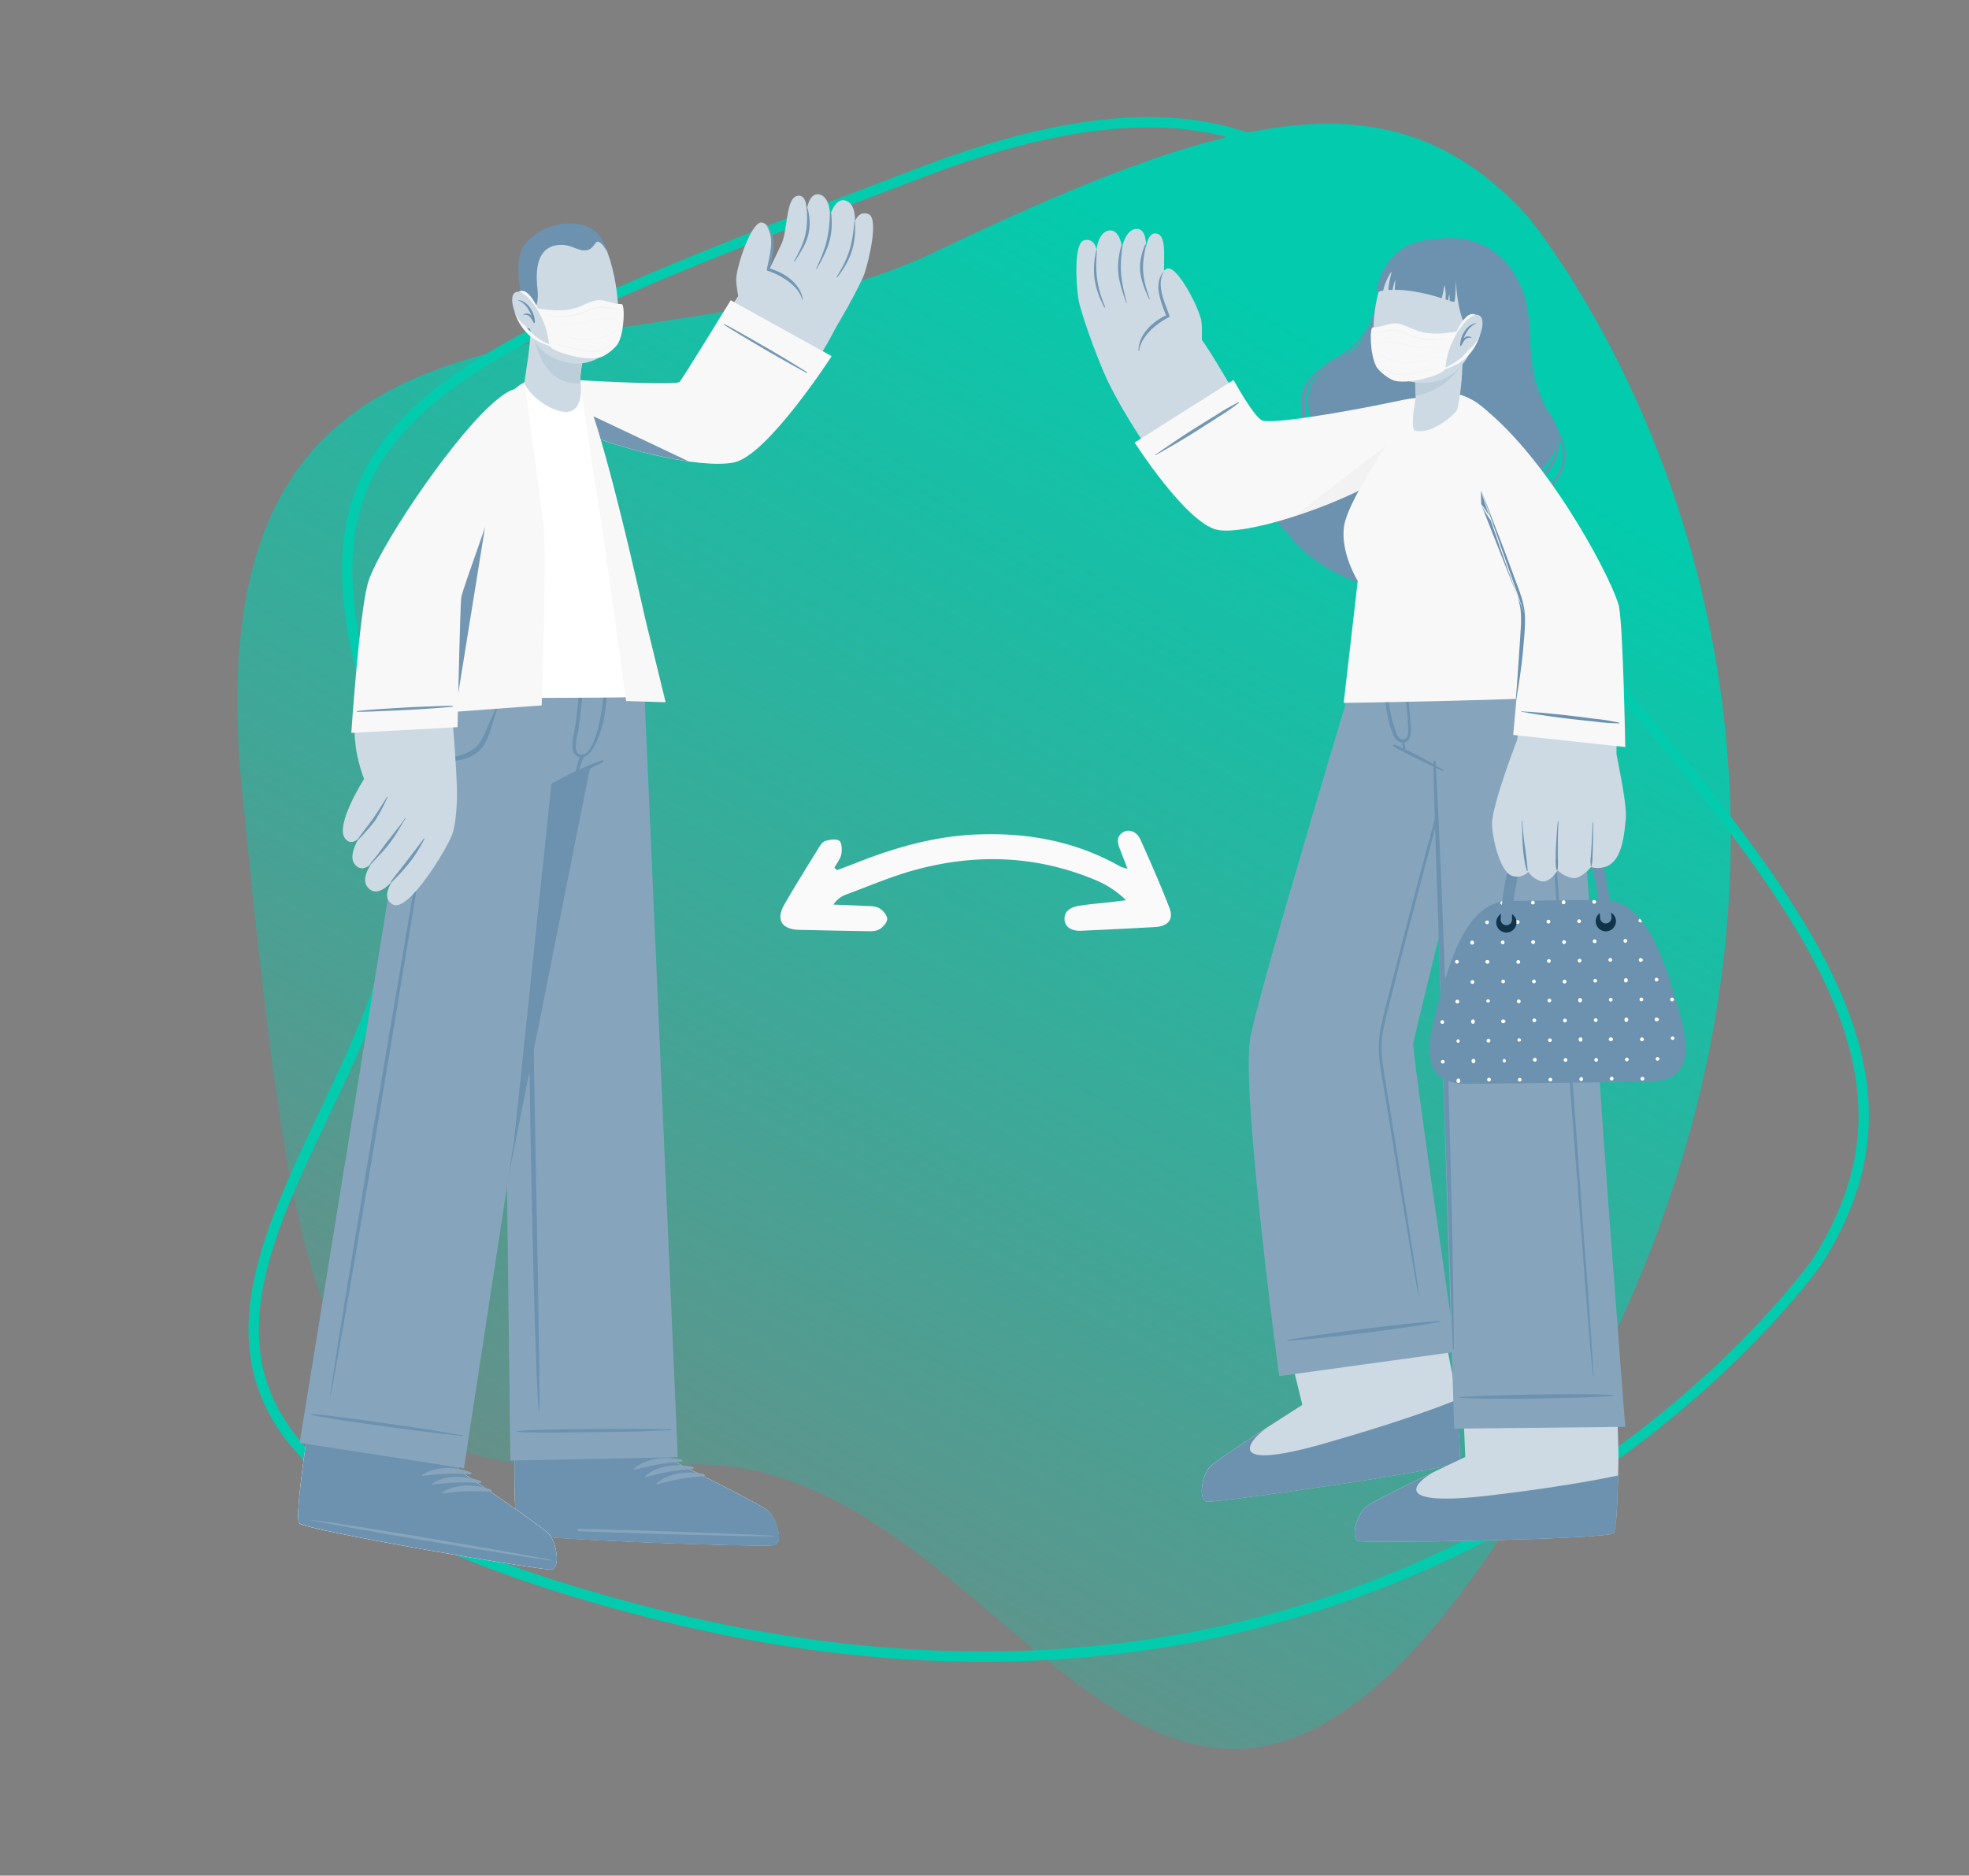 <svg xmlns="http://www.w3.org/2000/svg" xmlns:xlink="http://www.w3.org/1999/xlink" width="762.459" height="726.32" viewBox="0 0 762.459 726.32">
  <rect x="0" y="0" width="762.459" height="726.32" fill="#808080" stroke="none"/>
  <defs>
    <linearGradient id="linear-gradient" x1="0.5" x2="0.157" y2="0.867" gradientUnits="objectBoundingBox">
      <stop offset="0" stop-color="#03cbad"/>
      <stop offset="1" stop-color="#03cbad" stop-opacity="0"/>
    </linearGradient>
    <clipPath id="clip-path">
      <rect id="Rectangle_5248" data-name="Rectangle 5248" width="579.8" height="539.234" fill="none"/>
    </clipPath>
    <clipPath id="clip-path-3">
      <rect id="Rectangle_5246" data-name="Rectangle 5246" width="61.393" height="45.209" fill="none"/>
    </clipPath>
    <clipPath id="clip-path-4">
      <rect id="Rectangle_5270" data-name="Rectangle 5270" width="139.762" height="86.384" fill="#fafafa"/>
    </clipPath>
  </defs>
  <g id="covid_social_distance-sticker" transform="translate(-67.066 -1600.066)">
    <path id="Path_919" data-name="Path 919" d="M-18364.35-21738.49c-51.787-56.539-114.193-40.791-229.234,14.2s-290.42-10.521-268.127,210.025,29.137,270.289,167.842,259.723,189.883,260.672,343.607-12.023S-18364.35-21738.49-18364.35-21738.49Z" transform="translate(19022.646 23421.959)" fill="url(#linear-gradient)"/>
    <path id="Path_922" data-name="Path 922" d="M-18364.35-21738.49c-51.787-56.539-114.193-40.791-229.234,14.2s-290.42-10.521-268.127,210.025,29.137,270.289,167.842,259.723,189.883,260.672,343.607-12.023S-18364.35-21738.49-18364.35-21738.49Z" transform="matrix(0.259, 0.966, -0.966, 0.259, -15472.332, 25458.898)" fill="none" stroke="#03cbad" stroke-width="4"/>
    <g id="Group_9733" data-name="Group 9733" transform="translate(159 1675.283)">
      <g id="Group_9738" data-name="Group 9738" clip-path="url(#clip-path)">
        <g id="Group_9737" data-name="Group 9737">
          <g id="Group_9736" data-name="Group 9736" clip-path="url(#clip-path)">
            <path id="Path_21398" data-name="Path 21398" d="M267.3,390.074c3.335.619,94.386-12.509,97.523-15.21,1.21-1.013,0-14.394-1.759-30.519l-.07-.507c-.366-3.321-12.016-58.365-12.016-58.365l-60.926,8.6,14.071,57.591.169.985s-32.6,20.613-35.753,23.92-4.573,12.917-1.238,13.508" transform="translate(108.028 116.205)" fill="#cddae4"/>
            <path id="Path_21399" data-name="Path 21399" d="M364.814,355.978c-3.138,2.7-94.189,15.829-97.523,15.21s-1.843-10.159,1.28-13.48c1.773-1.871,12.861-9.216,22.232-15.281-6.276,4.221-18.658,17.87,22.175,6.205,27.621-7.894,43.352-13.719,50.781-16.73,1.435,13.114,2.1,23.2,1.055,24.075" transform="translate(108.035 135.105)" fill="#6c92af"/>
            <path id="Path_21400" data-name="Path 21400" d="M290.115,410.972l68.411-9.441s-17.054-116.786-16.533-119.5c.661-3.461,40.8-167.286,40.8-167.286H326.656S280.476,266.706,278.7,281.367c-2.856,23.695,11.411,129.6,11.411,129.6" transform="translate(113.296 46.707)" fill="#86a5bd"/>
            <path id="Path_21401" data-name="Path 21401" d="M289.022,317.479c11.721-2.392,54.313-7.528,59-7.345a.112.112,0,0,1,.066.145.11.11,0,0,1-.066.066c-4.489,1.337-41.143,6.261-58.97,7.429a.155.155,0,0,1-.028-.3" transform="translate(117.61 126.242)" fill="#6c92af"/>
            <path id="Path_21402" data-name="Path 21402" d="M355.5,123.7c-1.407,4.024-2.533,8.1-3.771,12.157s-2.336,8.147-3.546,12.213c-2.392,8.048-4.671,16.139-6.965,24.216-4.629,16.308-9.033,32.686-13.353,49.078q-3.208,12.184-6.332,24.384c-2.1,8.147-4.306,16.294-6.177,24.5a42.615,42.615,0,0,0-1.224,11.777,116.693,116.693,0,0,0,1.689,12.115q2.026,12.552,4.066,25.1,4.095,25.327,8.442,50.654c.352,2.068.76,4.123,1.154,6.177,0,.113.225.084.211,0-2.237-16.786-5.065-33.5-7.725-50.218q-1.957-12.4-3.982-24.764c-.7-4.32-1.407-8.625-2.082-12.959a43.177,43.177,0,0,1-.45-12.41,106.967,106.967,0,0,1,2.645-12c1.013-4.024,2.026-8.062,3.053-12.087q3.124-12.2,6.3-24.384,6.416-24.483,13.128-48.9t13.494-48.515c.563-2.012,1.112-4.01,1.618-6.022.014-.183-.155-.225-.2-.113" transform="translate(127.86 50.329)" fill="#6c92af"/>
            <path id="Path_21403" data-name="Path 21403" d="M308.919,397.666c3.236,1.027,95.2-.661,98.663-2.955,1.337-.844,1.871-14.268,2.054-30.491v-.507c0-3.349-1.843-59.42-1.843-59.42l-60.124.929,2.617,58.9v1.013s-34.923,16.392-38.455,19.3-6.149,12.213-2.913,13.226" transform="translate(125.151 123.866)" fill="#cddae4"/>
            <path id="Path_21404" data-name="Path 21404" d="M409.507,353.024c-.267,12.41-.816,21.725-1.928,22.429-3.461,2.294-95.427,3.982-98.663,2.955s-.563-10.3,2.955-13.212c2.153-1.773,15.956-8.555,26.425-13.592-7.035,3.771-18.207,13.93,21.95,9.118,24.778-2.969,40.453-5.825,49.261-7.7" transform="translate(125.155 143.124)" fill="#6c92af"/>
            <path id="Path_21405" data-name="Path 21405" d="M313.974,114.743s1.294,26.861,7.443,48.136c.492,1.759,1.027,3.49,1.6,5.15,0,0,2.434,0,12.213,5.966l8.147,257.324,66.23-.7S399.045,294.242,399.129,285.5c.127-14.071-7.584-109.132-6.782-111.538,8.231-24.553-5.375-59.223-5.375-59.223Z" transform="translate(127.807 46.708)" fill="#86a5bd"/>
            <path id="Path_21406" data-name="Path 21406" d="M336.552,331.337c18.658-1.126,54.805-1.407,59.434-.69.1,0,.112.183,0,.2-4.615.83-48.516,1.674-59.434.788a.155.155,0,1,1-.091-.3.145.145,0,0,1,.091,0" transform="translate(136.916 134.433)" fill="#6c92af"/>
            <path id="Path_21407" data-name="Path 21407" d="M335.365,294.73q-1.182-44.238-3.011-88.462c-.675-16.646-1.407-33.277-2.35-49.894a.45.45,0,1,0-.9,0c.718,29.661,1.885,59.294,2.814,88.94s2,58.984,3.011,88.476c.563,16.631,1.069,33.277,1.759,49.908a.2.2,0,0,0,.242.138.2.2,0,0,0,.138-.138c-.141-29.661-.9-59.322-1.7-88.969" transform="translate(133.966 63.47)" fill="#6c92af"/>
            <path id="Path_21408" data-name="Path 21408" d="M374.293,351.391q-2.111-29.021-4.221-58.013c-1.407-19.333-2.884-38.694-4.32-58.027-.7-9.681-1.407-19.347-2.167-29.014-.38-4.84-.746-9.667-1.126-14.507a126.045,126.045,0,0,1-.872-14.366c.183-5.248,2.392-9.849,3.616-14.915a58.893,58.893,0,0,0,1.505-14.563c-.141-10.1-2.392-20.051-4.488-29.886-.127-.535-.971-.3-.844.253a144.481,144.481,0,0,1,4.474,27.607,60.1,60.1,0,0,1-.957,13.845c-.872,4.376-2.7,8.442-3.729,12.762s-.478,9.076-.113,13.592c.366,4.84.689,9.681,1.041,14.507.675,9.484,1.407,18.953,2.1,28.437,2.814,38.483,5.628,76.98,8.682,115.464,1.688,21.655,3.124,43.352,5.234,64.978a.127.127,0,0,0,.253,0c-1.041-19.418-2.659-38.765-4.066-58.154" transform="translate(146.776 47.952)" fill="#6c92af"/>
            <path id="Path_21409" data-name="Path 21409" d="M366.636,141.1c-1.112-.436-2.364-.549-3.518-.886a28.5,28.5,0,0,1-3.546-1.252,27.261,27.261,0,0,1-6.149-3.7,14.277,14.277,0,0,1-4-5.8c-.492-1.2-.971-2.406-1.407-3.6-.239-.591-.478-1.182-.732-1.773-.1-.239-.732-1.491-.844-1.885a.125.125,0,0,0,.169,0l.07-.07v-.141c0-.042-.1-.155-.253-.2a.169.169,0,0,0-.169.084c-.225.394,0,.774.1,1.2.211.788.408,1.576.619,2.364.366,1.407.718,2.744,1.14,4.109a14.069,14.069,0,0,0,4,6.684,21.879,21.879,0,0,0,6.852,3.926,24.057,24.057,0,0,0,3.94,1.083,10.709,10.709,0,0,0,3.785.225c.169-.028.1-.31-.056-.366" transform="translate(140.911 49.577)" fill="#b6b6b4"/>
            <path id="Path_21410" data-name="Path 21410" d="M325.8,152.681c-.155-2.322-.324-4.629-.535-6.951-.464-5.276-1.013-10.567-1.942-15.787,0-.408-.647-.253-.605.141.352,4.095.816,8.189,1.21,12.284s.872,8.175.943,12.255c0,1.224,0,3.307-1.562,3.644-2.04.464-3-2.2-3.475-3.658a67.483,67.483,0,0,1-2.547-11.158c-.675-4.306-1.027-8.668-1.407-12.987,0-.169-.267-.141-.267,0,0,8.6.084,17.588,3.307,25.707a4.743,4.743,0,0,0,3.546,3.391h.084v.141c0,.056.1.478.141.718a4.241,4.241,0,0,0,.127.605c.084.422.141.844.239,1.252a.323.323,0,0,0,.591-.056.252.252,0,0,0,.169-.253,6.662,6.662,0,0,0-.549-2.434,3.041,3.041,0,0,0,2.223-1.871,10.682,10.682,0,0,0,.31-4.981" transform="translate(128.474 52.797)" fill="#6c92af"/>
            <path id="Path_21411" data-name="Path 21411" d="M318.626,151.482a124.808,124.808,0,0,1,18.925,9.92.225.225,0,0,1-.2.394c-6.388-3.11-12.917-6.093-19.122-9.54a.436.436,0,0,1,.394-.774" transform="translate(129.458 61.65)" fill="#6c92af"/>
            <path id="Path_21412" data-name="Path 21412" d="M287.7,121.463c7.12,14.071,23.005,22.274,37.555,26.354,14.83,4.221,32.053,6.346,47.151,2.237a37.3,37.3,0,0,0,17.729-10.145c5.051-5.417,6.88-11.862,4.095-18.545-2.237-5.389-8.6-10.243-7.7-14.549s5.108-7.035,6.951-10.9c3.152-6.726.464-12.832-3.475-18.461-9.3-13.367-3.11-27.072-7.387-42.127-2.434-8.569-10.9-25.2-32.827-23.076-8.33.816-15.2,6.852-19.952,13.606-5.628,7.95-5.333,19.994-11.693,27.424-5.417,6.318-11.4,6.247-16.716,12.973-2.308,2.913-3.883,6.543-2.068,14.957.661,3.053,1.083,7.57-.76,10.637-2.561,4.221-8.442,5.206-11.158,9.61-3.827,6.05-2.884,13.775.253,20.008" transform="translate(115.99 4.91)" fill="#6c92af"/>
            <path id="Path_21413" data-name="Path 21413" d="M357.039,128.752c7.3.324,12.4-8.85,8.977-14.8-2.153-3.771-6.107-6.149-8.273-9.849-3.574-6.191,1.576-10.018,5.178-14.605,7.8-9.934,1.914-18.981-4.545-27.494-4.9-6.458-4.854-12.664-3.644-20.416,0-.113.225-.084.211,0-.619,5.755-1.013,11.468,1.97,16.688,2.42,4.221,6.135,7.6,8.442,11.96,3.841,7.331,3.039,14.225-2.082,20.6-1.407,1.829-3.94,3.729-4.826,5.882-2.111,5.065,1.252,8.611,4.446,11.988,2.434,2.589,5.15,5.459,5.488,9.2.521,5.628-5.727,11.9-11.257,11.327-.352-.056-.38-.492-.084-.478" transform="translate(144.12 16.897)" fill="#6c92af"/>
            <path id="Path_21414" data-name="Path 21414" d="M352.685,135.674c4.883-1.731,10.089-3.152,13.592-7.246,5.192-6.05,1.576-12.185-1.815-17.954-1.407-2.476-2.589-4.883-1.885-7.8,1.055-4.362,5-7.387,6.43-11.636,3.419-10.131-5.445-18.545-8.977-27.227s-3.433-18.292-3.461-27.747a.155.155,0,0,1,.31,0c.113,12.016,1.238,23.526,7.457,34.065,4.348,7.359,8.935,15.295,4.474,23.709-1.1,2.068-2.814,3.8-3.841,5.867-2.082,4.123-1.506,7.19.7,10.9s4.671,7.3,4.306,11.665c-.718,8.442-10.018,12.27-17.082,14.071a.38.38,0,0,1-.211-.675" transform="translate(143.507 14.619)" fill="#6c92af"/>
            <path id="Path_21415" data-name="Path 21415" d="M286.971,91.371c4.517-4.32,10.6-5.713,10.553-13.184,0-5.15-1.9-9.638.127-14.69,1.674-4.221,5.094-7.035,8.921-9.2,4.854-2.814,10-4.84,13.944-8.977,4.306-4.5,7.035-10.272,9.652-15.8,0-.113.253,0,.211.084-3.18,7.626-6.74,15.393-13.874,20.149-3.715,2.476-7.964,4.08-11.65,6.6-6.655,4.545-7.809,10.736-6.8,18.292.464,3.447.8,6.881-1.309,9.849s-5.628,4.418-8.33,6.754c-11.51,9.849-.239,27.508,11.06,31.94.507.2.281,1.013-.239.816-8.442-3.039-16.209-12.861-16.463-21.95a14.194,14.194,0,0,1,4.193-10.68" transform="translate(115.103 11.996)" fill="#6c92af"/>
            <path id="Path_21416" data-name="Path 21416" d="M285.261,98.669c1.1-5.234,4.9-7.5,8.2-11.13,5.206-5.7,2.336-12.875,3.166-19.8a17.194,17.194,0,0,1,6.852-11.4c4.826-3.912,10.5-6.276,14.746-11.017a34.8,34.8,0,0,0,8.33-18.123c0-.127.2-.07.183,0a32.939,32.939,0,0,1-13.128,23.259c-4.756,3.475-10.722,5.91-14.071,11.257-3.49,5.628-1.52,11.693-1.871,17.856a13.668,13.668,0,0,1-4.474,9.652c-2.012,1.942-4.348,3.616-5.755,6.163a16.547,16.547,0,0,0-1.069,11.453c2.589,11.932,12.776,21.106,23.4,24.947.366.141.225.774-.155.633a38.877,38.877,0,0,1-22.2-19.966,22.231,22.231,0,0,1-2.153-13.789" transform="translate(115.997 11.043)" fill="#6c92af"/>
            <path id="Path_21417" data-name="Path 21417" d="M369.084,77.488c-6.951,8.822-51.766,37.611-83.776,37.625-10.863,0-41.832-45.884-47.713-63.444C233.372,39,260.177,32.222,267.8,33.939c9.526,2.125,25.566,41.255,32.362,41.8,10.848.886,38.905-6.43,61.672-9.962,11.679-1.773,12.593,4.939,7.246,11.707" transform="translate(96.533 13.708)" fill="#cddae4"/>
            <path id="Path_21418" data-name="Path 21418" d="M240.915,63.5c-1.815-3.785-8.569-21.838-9.329-27.283s-1.787-21.261,2.322-22.26,4.784,3.6,4.784,3.6.619-6.754,4.84-7.387,5.051,6.571,5.051,6.571,1.21-6.81,5.431-7.2,3.869,7.035,3.869,7.035.746-6.346,4.376-5.136c4.362,1.407,1.66,12.987,2.941,18.939.3,1.407,7.865,26.945,7.865,26.945Z" transform="translate(93.985 3.876)" fill="#cddae4"/>
            <path id="Path_21419" data-name="Path 21419" d="M250.741,14.2c-1.956,8.442-1.407,12.551,1.407,20.656a.132.132,0,1,1-.239.113c-3.49-7.683-4.981-12.664-1.618-20.895.211-.394.549-.267.45.127" transform="translate(101.115 5.631)" fill="#7397b3"/>
            <path id="Path_21420" data-name="Path 21420" d="M244.085,14.274c-1.28,8.991-.661,13.4,1.674,22.1,0,.127-.169.2-.211,0-3.011-8.344-4.39-13.353-1.928-22.175.1-.324.521-.352.464.07" transform="translate(98.652 5.682)" fill="#7397b3"/>
            <path id="Path_21421" data-name="Path 21421" d="M236.847,15.659c-.605,8.808-.127,13.663,3.222,21.824a.169.169,0,0,1-.3.141c-4.221-7.992-4.854-14.071-3.194-21.95.113-.535.31-.563.267-.014" transform="translate(95.957 6.211)" fill="#7397b3"/>
            <path id="Path_21422" data-name="Path 21422" d="M271.791,56.8s1.041-10.877.436-15.745S262.7,18.824,258.846,20.527c-4.981,2.223-1.8,13.255.464,18.461,0,0-11.524,5.108-10.961,13.522S271.791,56.8,271.791,56.8" transform="translate(101.086 8.308)" fill="#cddae4"/>
            <path id="Path_21423" data-name="Path 21423" d="M257.816,21.268c-3.081,5.291.324,11.918,2.153,17.138a.507.507,0,0,1-.29.656.519.519,0,0,1-.174.034c-4.686,2.462-10.581,7.3-11.257,12.846a.127.127,0,1,1-.253,0c-.07-6.05,5.333-11.256,10.637-13.649-1.942-5.319-5.079-12.129-.844-17.068,0-.028.056,0,.028.042" transform="translate(100.949 8.636)" fill="#7397b3"/>
            <path id="Path_21424" data-name="Path 21424" d="M285.224,51.123l-38.3,24.23s19.84,30.955,31.842,33.769,58.857-12.41,79.161-30.238,12.734-24.3-8.78-19.7-49.557,9.16-52.891,7.584-11.031-15.647-11.031-15.647" transform="translate(100.513 20.81)" fill="#f8f8f8"/>
            <g id="Group_9735" data-name="Group 9735" transform="translate(408.926 79.728)" opacity="0.1" style="isolation: isolate">
              <g id="Group_9734" data-name="Group 9734">
                <g id="Group_9733-2" data-name="Group 9733" clip-path="url(#clip-path-3)">
                  <path id="Path_21425" data-name="Path 21425" d="M340.139,76.685c-11.636,10.215-32,19.586-49.515,25.186L349.3,56.663c5.248,2.448,3.264,9.1-9.16,20.022" transform="translate(-290.624 -56.663)" fill="#b5b5b3"/>
                </g>
              </g>
            </g>
            <path id="Path_21426" data-name="Path 21426" d="M284.872,57.247a73.743,73.743,0,0,0-8.316,4.742q-3.983,2.448-7.95,4.925t-7.683,4.981c-1.294.858-2.589,1.745-3.869,2.617l-2.068,1.407c-.774.521-1.491,1.182-2.308,1.632a.112.112,0,1,0,.055.218.117.117,0,0,0,.058-.035,26.5,26.5,0,0,1,2.476-1.407l2.012-1.168c1.407-.816,2.814-1.618,4.221-2.448,2.673-1.59,5.347-3.222,7.964-4.9s5.164-3.278,7.711-4.953a72.248,72.248,0,0,0,7.865-5.445.128.128,0,0,0-.059-.169.125.125,0,0,0-.11,0" transform="translate(102.821 23.298)" fill="#7397b3"/>
            <path id="Path_21427" data-name="Path 21427" d="M309.921,127.474l-5.445,47.263s76.741-1.154,95.68-3.067c0,0-18.165-87.519-39.3-109.132-10.567-10.806-22.513-9.624-30-1.618-1.871,2.026-24.089,33.291-26.185,45.026-1.717,10.384,5.248,21.528,5.248,21.528" transform="translate(123.91 22.256)" fill="#f8f8f8"/>
            <path id="Path_21428" data-name="Path 21428" d="M340.661,66.837c-.619,1.407-9.512,9.695-16.238,8.1-2.181-.535.155-12.664.155-12.664V61.35l-.422-13,16.435-6.641,2.364-.844s-.127,3.574-.31,8.006v1.365l-.084,2.012a8.325,8.325,0,0,1-.1,1.548c-.1.535,0,1.069-.113,1.6a83.212,83.212,0,0,1-1.689,11.439" transform="translate(131.682 16.634)" fill="#cddae4"/>
            <path id="Path_21429" data-name="Path 21429" d="M342.423,48.919A26.116,26.116,0,0,1,324.356,61.4l-.422-13,16.435-6.641,2.364-.844s-.127,3.574-.31,8.006" transform="translate(131.861 16.654)" fill="#bdcedb"/>
            <path id="Path_21430" data-name="Path 21430" d="M313.162,39.369c-3.138,22.64,10.075,27.058,14.957,27.733,4.418.605,19.586,2.111,25.032-20.079s-4.08-30.8-14.141-32.714-22.724,2.434-25.848,25.06" transform="translate(127.282 5.661)" fill="#cddae4"/>
            <path id="Path_21431" data-name="Path 21431" d="M323.938,42.817c-.408.338-.816.8-1.407.816a4.232,4.232,0,0,1-1.632-.521h-.084a2.14,2.14,0,0,0,1.914,1,1.689,1.689,0,0,0,1.323-1.28.085.085,0,0,0-.113-.014" transform="translate(130.591 17.423)" fill="#b6b6b4"/>
            <path id="Path_21432" data-name="Path 21432" d="M350.858,47.639c-5.628-.408-6.557-17.673-6.655-19.783,0,1.407-.084,8.442-.633,8.682a5.862,5.862,0,0,1-1.745-.394,15.878,15.878,0,0,0-.113-2.547,11.352,11.352,0,0,0-.45,2.364l-1.013-.324a20.469,20.469,0,0,0-.338-5.4c-.141-.675-.422,2.322-1.168,4.939a67.813,67.813,0,0,0-14.549-3.152c-1.407-.1-2.6-.127-3.672-.127a35.857,35.857,0,0,0,.225-3.827,20.155,20.155,0,0,0-1.013,3.855h-1.6c0-2.969,1.562-7.626,1.055-6.923a20.948,20.948,0,0,0-3.1,7.218c-2.026.324-2.6.689-2.645.169A24.737,24.737,0,0,1,321.521,17.4c7.246-6.318,21.261-7.429,28.746,3.011,0,0,6.318,4.474,7.035,11.256s-3.222,16.209-6.444,15.97" transform="translate(127.591 5.13)" fill="#6c92af"/>
            <path id="Path_21433" data-name="Path 21433" d="M336.3,38.8s5.009-7.12,8.245-5.333S344,45.581,340.2,46.974a3.869,3.869,0,0,1-5.117-1.939c-.021-.048-.041-.1-.061-.144Z" transform="translate(136.376 13.506)" fill="#cddae4"/>
            <path id="Path_21434" data-name="Path 21434" d="M342.794,35.562c-2.659,1.083-4.08,3.546-5.065,6.107a2.138,2.138,0,0,1,2.927-.763,2.06,2.06,0,0,1,.267.186c.07,0,0,.155-.07.141a2.363,2.363,0,0,0-2.617.816,12,12,0,0,0-1.266,2.125c-.113.225-.549.1-.45-.169-.028-3.461,2.617-8.2,6.275-8.541Z" transform="translate(136.978 14.436)" fill="#6c92af"/>
            <path id="Path_21435" data-name="Path 21435" d="M331.591,52.568c3.855-1.294,7.767-2.814,10.5-6.107a19.7,19.7,0,0,0,4.362-8.048,15.264,15.264,0,0,1-1.745,3.321,10.416,10.416,0,0,1-2.716,2.73,20.644,20.644,0,0,1-10.483,7.443c-.394.141-.3.788.084.661" transform="translate(134.841 15.636)" fill="#f8f8f8"/>
            <path id="Path_21436" data-name="Path 21436" d="M335.3,40.951c.732-.76,3.194-4.8,5.178-6.205a11.1,11.1,0,0,1,.943-.718,4.535,4.535,0,0,1,1.787-.746,2.889,2.889,0,0,0-1.6-.3c-2.814.267-5.319,5.727-6.557,7.767-.07.127.127.338.253.2" transform="translate(136.379 13.422)" fill="#f8f8f8"/>
            <path id="Path_21437" data-name="Path 21437" d="M345.42,39.011c.577-1-7.373,1.914-15.14-.478-1.59-.492-5.938-2.744-8.442-2.983s-5.628,1.506-9.174,1.548c-1.2,0-1.154,10.412,1.407,15.21.858,1.576,4.812,5.009,7.4,5.53,6.036,1.224,16.885-2.139,18.714-4.024,1.463-1.506-.225-5.22,5.234-14.8" transform="translate(126.964 14.462)" fill="#f8f8f8"/>
            <path id="Path_21438" data-name="Path 21438" d="M312.919,38.755a24.283,24.283,0,0,1,7.64-1.562,28.531,28.531,0,0,1,6.121,1.97,25.944,25.944,0,0,0,14.633,1.295s.084.1,0,.113A21.1,21.1,0,0,1,328,40.162c-2.322-.774-5.065-2.265-7.542-2.35a33.031,33.031,0,0,0-7.528,1.2c-.211.042-.239-.183-.014-.253" transform="translate(127.314 15.14)" fill="#f3f3f2"/>
            <path id="Path_21439" data-name="Path 21439" d="M314.82,47.025a42.361,42.361,0,0,0,4.742,3c1.984.872,4.46.422,6.543.141A115.1,115.1,0,0,0,337.7,47.489a49.939,49.939,0,0,1-13.381,3.293,10.4,10.4,0,0,1-4.657-.253,21.473,21.473,0,0,1-4.9-3.447s0-.084.056-.056" transform="translate(128.128 19.14)" fill="#f3f3f2"/>
            <path id="Path_21440" data-name="Path 21440" d="M313.589,40.9a26.529,26.529,0,0,1,11.51.774,46.272,46.272,0,0,0,13.494,1.041V42.8a39.507,39.507,0,0,1-12.073-.535c-1.928-.394-3.827-.943-5.769-1.266a22.936,22.936,0,0,0-7.134.155c-.127.084-.169-.169-.028-.253" transform="translate(127.615 16.525)" fill="#f3f3f2"/>
            <path id="Path_21441" data-name="Path 21441" d="M314,43.73a19.357,19.357,0,0,0,11.158,3.588,51.329,51.329,0,0,0,12.115-2.1m0,.1c-8.062,2.533-16.139,3.982-23.4-1.407-.141-.056-.014-.281.127-.183Z" transform="translate(127.74 17.791)" fill="#f3f3f2"/>
            <path id="Path_21442" data-name="Path 21442" d="M412.674,264.635l-69.692.83c-18.841.239-16-14.873-11.664-30.73s10.722-39.918,27.55-40.115l18.095-.225,18.109-.211c16.885-.211,23.807,23.667,28.521,39.4s7.908,30.815-10.919,31.054" transform="translate(133.567 79.044)" fill="#6c92af"/>
            <path id="Path_21443" data-name="Path 21443" d="M348.958,195.238a.717.717,0,0,1-.7.732h-.014a.7.7,0,1,1,.718-.732" transform="translate(141.521 79.199)" fill="#fff"/>
            <path id="Path_21444" data-name="Path 21444" d="M357.439,195.147a.718.718,0,1,1-.732-.7.7.7,0,0,1,.732.675v.028" transform="translate(144.916 79.15)" fill="#fff"/>
            <path id="Path_21445" data-name="Path 21445" d="M365.875,195.025a.718.718,0,0,1-1.407.283.887.887,0,0,1,.718-1.015.717.717,0,0,1,.689.732" transform="translate(148.355 79.089)" fill="#fff"/>
            <path id="Path_21446" data-name="Path 21446" d="M374.337,194.951a.732.732,0,1,1-.746-.718h.014a.746.746,0,0,1,.732.718" transform="translate(151.783 79.065)" fill="#fff"/>
            <path id="Path_21447" data-name="Path 21447" d="M340.743,206.247a.717.717,0,0,1-.718.718.7.7,0,0,1-.718-.689v-.014a.718.718,0,0,1,1.407-.283.736.736,0,0,1,0,.283Z" transform="translate(138.114 83.612)" fill="#fff"/>
            <path id="Path_21448" data-name="Path 21448" d="M349.129,206.111a.718.718,0,1,1-.732-.718.7.7,0,0,1,.732.674v.044" transform="translate(141.533 83.608)" fill="#fff"/>
            <path id="Path_21449" data-name="Path 21449" d="M357.606,206.012a.7.7,0,0,1-.675.732H356.9a.718.718,0,0,1-.283-1.407.736.736,0,0,1,.283,0,.7.7,0,0,1,.7.675" transform="translate(144.932 83.579)" fill="#fff"/>
            <path id="Path_21450" data-name="Path 21450" d="M366.019,205.847a.732.732,0,1,1-.5-.5.732.732,0,0,1,.5.5" transform="translate(148.408 83.576)" fill="#fff"/>
            <path id="Path_21451" data-name="Path 21451" d="M374.467,205.8a.732.732,0,1,1-.746-.718h.014a.746.746,0,0,1,.732.718" transform="translate(151.836 83.481)" fill="#fff"/>
            <path id="Path_21452" data-name="Path 21452" d="M382.907,205.7a.725.725,0,1,1,0-.014v.014" transform="translate(155.271 83.437)" fill="#fff"/>
            <path id="Path_21453" data-name="Path 21453" d="M344.839,200.587a.718.718,0,0,1-1.435.028V200.6a.717.717,0,0,1,.718-.718.7.7,0,0,1,.718.689v.014" transform="translate(139.787 81.365)" fill="#fff"/>
            <path id="Path_21454" data-name="Path 21454" d="M353.352,200.487a.746.746,0,0,1-.718.732.732.732,0,0,1-.4-1.407.725.725,0,0,1,.4,0,.745.745,0,0,1,.718.675" transform="translate(143.164 81.324)" fill="#fff"/>
            <path id="Path_21455" data-name="Path 21455" d="M361.747,200.391a.732.732,0,1,1-.746-.718h.014a.746.746,0,0,1,.732.718" transform="translate(146.658 81.279)" fill="#fff"/>
            <path id="Path_21456" data-name="Path 21456" d="M370.169,200.291a.717.717,0,0,1-.718.718.7.7,0,0,1-.718-.689V200.3a.718.718,0,1,1,1.435-.028v.014" transform="translate(150.098 81.239)" fill="#fff"/>
            <path id="Path_21457" data-name="Path 21457" d="M378.564,200.168a.636.636,0,1,1-.7-.675.717.717,0,0,1,.7.675" transform="translate(153.578 81.206)" fill="#fff"/>
            <path id="Path_21458" data-name="Path 21458" d="M386.96,200.434a.648.648,0,0,1-.605.366.718.718,0,0,1-.239-1.407c.3.338.507.675.844,1.041" transform="translate(156.96 81.165)" fill="#fff"/>
            <path id="Path_21459" data-name="Path 21459" d="M340.827,217.025a.725.725,0,1,1,0-.014v.014" transform="translate(138.142 88.045)" fill="#fff"/>
            <path id="Path_21460" data-name="Path 21460" d="M349.255,217a.717.717,0,1,1,0-.283.735.735,0,0,1,0,.283" transform="translate(141.59 87.983)" fill="#fff"/>
            <path id="Path_21461" data-name="Path 21461" d="M357.739,216.847a.7.7,0,0,1-.675.732h-.028a.718.718,0,1,1,.7-.732" transform="translate(145.038 87.984)" fill="#fff"/>
            <path id="Path_21462" data-name="Path 21462" d="M366.149,216.7a.732.732,0,1,1-.5-.5.732.732,0,0,1,.5.5" transform="translate(148.461 87.993)" fill="#fff"/>
            <path id="Path_21463" data-name="Path 21463" d="M374.589,216.651a.732.732,0,0,1-.718.732.725.725,0,0,1-.014-1.449.732.732,0,0,1,.732.718" transform="translate(151.897 87.898)" fill="#fff"/>
            <path id="Path_21464" data-name="Path 21464" d="M383.025,216.591a.718.718,0,0,1-1.407.283.735.735,0,0,1,0-.283.718.718,0,0,1,1.407-.283.735.735,0,0,1,0,.283" transform="translate(155.336 87.817)" fill="#fff"/>
            <path id="Path_21465" data-name="Path 21465" d="M391.465,216.491a.717.717,0,1,1,0-.283.737.737,0,0,1,0,.283" transform="translate(158.772 87.776)" fill="#fff"/>
            <path id="Path_21466" data-name="Path 21466" d="M336.525,211.591a.717.717,0,1,1,0-.283.735.735,0,0,1,0,.283" transform="translate(136.408 85.781)" fill="#fff"/>
            <path id="Path_21467" data-name="Path 21467" d="M345.006,211.432a.7.7,0,0,1-.675.732H344.3a.718.718,0,0,1-.283-1.407.735.735,0,0,1,.283,0,.7.7,0,0,1,.7.675" transform="translate(139.803 85.786)" fill="#fff"/>
            <path id="Path_21468" data-name="Path 21468" d="M353.411,211.287a.732.732,0,1,1-.5-.5.732.732,0,0,1,.5.5" transform="translate(143.287 85.791)" fill="#fff"/>
            <path id="Path_21469" data-name="Path 21469" d="M361.867,211.245a.725.725,0,1,1,0-.014v.014" transform="translate(146.707 85.692)" fill="#fff"/>
            <path id="Path_21470" data-name="Path 21470" d="M370.307,211.145a.725.725,0,1,1,0-.014v.014" transform="translate(150.142 85.651)" fill="#fff"/>
            <path id="Path_21471" data-name="Path 21471" d="M378.735,211.061a.717.717,0,1,1,0-.283.737.737,0,0,1,0,.283" transform="translate(153.59 85.566)" fill="#fff"/>
            <path id="Path_21472" data-name="Path 21472" d="M387.216,210.922a.7.7,0,0,1-.675.732h-.028a.718.718,0,0,1-.283-1.407.735.735,0,0,1,.283,0,.7.7,0,0,1,.7.675" transform="translate(156.985 85.578)" fill="#fff"/>
            <path id="Path_21473" data-name="Path 21473" d="M332.509,228.017a.717.717,0,0,1-.7.732h-.014a.717.717,0,0,1-.718-.718.7.7,0,0,1,.689-.718h.014A.717.717,0,0,1,332.509,228.017Z" transform="translate(134.768 92.53)" fill="#fff"/>
            <path id="Path_21474" data-name="Path 21474" d="M340.945,227.951a.718.718,0,0,1-1.407.283.736.736,0,0,1,0-.283.718.718,0,0,1,1.407-.283.736.736,0,0,1,0,.283" transform="translate(138.207 92.441)" fill="#fff"/>
            <path id="Path_21475" data-name="Path 21475" d="M349.448,227.807a.717.717,0,0,1-.7.732.732.732,0,1,1-.4-1.407.936.936,0,0,1,1.106.675" transform="translate(141.581 92.445)" fill="#fff"/>
            <path id="Path_21476" data-name="Path 21476" d="M357.839,227.773a.732.732,0,1,1,0-.4.732.732,0,0,1,0,.4" transform="translate(145.078 92.338)" fill="#fff"/>
            <path id="Path_21477" data-name="Path 21477" d="M366.287,227.6a.732.732,0,1,1-.76-.7h.028A.717.717,0,0,1,366.287,227.6Z" transform="translate(148.506 92.359)" fill="#fff"/>
            <path id="Path_21478" data-name="Path 21478" d="M374.739,227.5a.717.717,0,0,1-.7.732h-.014a.717.717,0,0,1-.718-.718.7.7,0,0,1,.689-.718h.014A.717.717,0,0,1,374.739,227.5Z" transform="translate(151.958 92.319)" fill="#fff"/>
            <path id="Path_21479" data-name="Path 21479" d="M383.155,227.441a.718.718,0,0,1-1.407.283.737.737,0,0,1,0-.283.718.718,0,0,1,1.407-.283.737.737,0,0,1,0,.283" transform="translate(155.389 92.233)" fill="#fff"/>
            <path id="Path_21480" data-name="Path 21480" d="M391.658,227.3a.717.717,0,0,1-.7.732.732.732,0,0,1-.4-1.407.936.936,0,0,1,1.106.675" transform="translate(158.763 92.237)" fill="#fff"/>
            <path id="Path_21481" data-name="Path 21481" d="M336.659,222.4a.7.7,0,0,1-.689.718h-.014a.718.718,0,1,1-.028-1.435h.014a.717.717,0,0,1,.718.718" transform="translate(136.457 90.239)" fill="#fff"/>
            <path id="Path_21482" data-name="Path 21482" d="M345.1,222.295a.732.732,0,0,1-1.407,0,.717.717,0,0,1,.7-.732h.014a.732.732,0,0,1,.689.732" transform="translate(139.905 90.19)" fill="#fff"/>
            <path id="Path_21483" data-name="Path 21483" d="M353.541,222.137a.732.732,0,1,1-.5-.5.732.732,0,0,1,.5.5" transform="translate(143.34 90.207)" fill="#fff"/>
            <path id="Path_21484" data-name="Path 21484" d="M361.989,222.091a.732.732,0,0,1-.718.732.725.725,0,0,1-.014-1.449.732.732,0,0,1,.732.718" transform="translate(146.768 90.113)" fill="#fff"/>
            <path id="Path_21485" data-name="Path 21485" d="M370.425,222.061a.718.718,0,0,1-1.407.283.737.737,0,0,1,0-.283.718.718,0,0,1,1.407-.283.737.737,0,0,1,0,.283" transform="translate(150.207 90.043)" fill="#fff"/>
            <path id="Path_21486" data-name="Path 21486" d="M378.869,221.891a.7.7,0,0,1-.69.718h-.014a.718.718,0,0,1-.028-1.435h.014a.717.717,0,0,1,.718.718" transform="translate(153.639 90.031)" fill="#fff"/>
            <path id="Path_21487" data-name="Path 21487" d="M387.327,221.777a.732.732,0,1,1-.76-.7h.028A.717.717,0,0,1,387.327,221.777Z" transform="translate(157.071 89.99)" fill="#fff"/>
            <path id="Path_21488" data-name="Path 21488" d="M395.739,221.627a.732.732,0,1,1-.5-.5.732.732,0,0,1,.5.5" transform="translate(160.506 90)" fill="#fff"/>
            <path id="Path_21489" data-name="Path 21489" d="M332.635,238.82a.718.718,0,0,1-1.407.283.735.735,0,0,1,0-.283.717.717,0,0,1,1.407,0" transform="translate(134.825 96.98)" fill="#fff"/>
            <path id="Path_21490" data-name="Path 21490" d="M341.075,238.8a.718.718,0,0,1-1.407.283.736.736,0,0,1,0-.283.718.718,0,0,1,1.407-.283.736.736,0,0,1,0,.283" transform="translate(138.26 96.857)" fill="#fff"/>
            <path id="Path_21491" data-name="Path 21491" d="M349.461,238.648a.717.717,0,0,1-.7.732.732.732,0,0,1,0-1.407.719.719,0,0,1,.7.675" transform="translate(141.75 96.87)" fill="#fff"/>
            <path id="Path_21492" data-name="Path 21492" d="M357.969,238.623a.732.732,0,1,1,0-.4.732.732,0,0,1,0,.4" transform="translate(145.131 96.754)" fill="#fff"/>
            <path id="Path_21493" data-name="Path 21493" d="M366.368,238.438a.717.717,0,0,1-.7.732h-.014a.7.7,0,1,1,.718-.732" transform="translate(148.608 96.784)" fill="#fff"/>
            <path id="Path_21494" data-name="Path 21494" d="M374.845,238.31a.718.718,0,0,1-1.407.283.735.735,0,0,1,0-.283.717.717,0,0,1,1.407,0" transform="translate(152.007 96.772)" fill="#fff"/>
            <path id="Path_21495" data-name="Path 21495" d="M383.285,238.21a.718.718,0,0,1-1.407.283.735.735,0,0,1,0-.283.717.717,0,0,1,1.407,0" transform="translate(155.442 96.731)" fill="#fff"/>
            <path id="Path_21496" data-name="Path 21496" d="M391.739,238.151a.717.717,0,0,1-.7.732.746.746,0,0,1-.732-.718.732.732,0,0,1,.718-.732.717.717,0,0,1,.718.718" transform="translate(158.878 96.65)" fill="#fff"/>
            <path id="Path_21497" data-name="Path 21497" d="M336.731,233.238a.717.717,0,0,1-.7.732.732.732,0,0,1,0-1.407.719.719,0,0,1,.7.675" transform="translate(136.568 94.668)" fill="#fff"/>
            <path id="Path_21498" data-name="Path 21498" d="M345.247,233.151a.732.732,0,1,1-.746-.718h.014a.732.732,0,0,1,.732.718" transform="translate(139.941 94.615)" fill="#fff"/>
            <path id="Path_21499" data-name="Path 21499" d="M353.671,233.025a.717.717,0,0,1-1.407,0,.7.7,0,0,1,.675-.732h.028A.717.717,0,0,1,353.671,233.025Z" transform="translate(143.393 94.558)" fill="#fff"/>
            <path id="Path_21500" data-name="Path 21500" d="M362.115,232.9a.718.718,0,0,1-1.407.283.735.735,0,0,1,0-.283.717.717,0,0,1,1.407,0" transform="translate(146.825 94.57)" fill="#fff"/>
            <path id="Path_21501" data-name="Path 21501" d="M370.555,232.881a.718.718,0,0,1-1.407.283.737.737,0,0,1,0-.283.718.718,0,0,1,1.407-.283.737.737,0,0,1,0,.283" transform="translate(150.26 94.448)" fill="#fff"/>
            <path id="Path_21502" data-name="Path 21502" d="M379.058,232.737a.717.717,0,0,1-.7.732.732.732,0,1,1-.4-1.407.936.936,0,0,1,1.106.675" transform="translate(153.634 94.452)" fill="#fff"/>
            <path id="Path_21503" data-name="Path 21503" d="M387.441,232.587a.732.732,0,1,1-.5-.5.732.732,0,0,1,.5.5" transform="translate(157.14 94.461)" fill="#fff"/>
            <path id="Path_21504" data-name="Path 21504" d="M395.881,232.535a.717.717,0,0,1-1.407,0,.7.7,0,0,1,.675-.732h.028A.717.717,0,0,1,395.881,232.535Z" transform="translate(160.575 94.358)" fill="#fff"/>
            <path id="Path_21505" data-name="Path 21505" d="M336.929,244.1a.732.732,0,1,1-1.407.4.724.724,0,0,1,0-.4.732.732,0,0,1,.718-.732.746.746,0,0,1,.689.732" transform="translate(136.567 99.068)" fill="#fff"/>
            <path id="Path_21506" data-name="Path 21506" d="M345.369,244.083a.732.732,0,1,1,0-.4.732.732,0,0,1,0,.4" transform="translate(140.002 98.977)" fill="#fff"/>
            <path id="Path_21507" data-name="Path 21507" d="M353.769,243.878a.717.717,0,0,1-.7.732h-.014a.7.7,0,1,1,.718-.732" transform="translate(143.479 98.999)" fill="#fff"/>
            <path id="Path_21508" data-name="Path 21508" d="M362.245,243.75a.718.718,0,0,1-1.407.283.735.735,0,0,1,0-.283.717.717,0,0,1,1.407,0" transform="translate(146.878 98.986)" fill="#fff"/>
            <path id="Path_21509" data-name="Path 21509" d="M370.735,243.695a.718.718,0,0,1-1.407.283.887.887,0,0,1,.718-1.014.717.717,0,0,1,.689.732" transform="translate(150.334 98.901)" fill="#fff"/>
            <path id="Path_21510" data-name="Path 21510" d="M379.147,243.591a.732.732,0,1,1-.746-.718h.014a.746.746,0,0,1,.732.718" transform="translate(153.741 98.864)" fill="#fff"/>
            <path id="Path_21511" data-name="Path 21511" d="M387.571,243.437a.732.732,0,1,1-.5-.5.732.732,0,0,1,.5.5" transform="translate(157.193 98.878)" fill="#fff"/>
            <path id="Path_21512" data-name="Path 21512" d="M395.094,242.683a2.646,2.646,0,0,1-.38.225.659.659,0,0,1,.38-.225" transform="translate(160.673 98.787)" fill="#fff"/>
            <path id="Path_21513" data-name="Path 21513" d="M354.267,201.488a3.911,3.911,0,1,1-3.968-3.855h.014a3.911,3.911,0,0,1,3.954,3.855" transform="translate(141.024 80.449)" fill="#103449"/>
            <path id="Path_21514" data-name="Path 21514" d="M381.637,201.158a3.911,3.911,0,1,1-3.968-3.855h.014a3.911,3.911,0,0,1,3.954,3.855" transform="translate(152.166 80.314)" fill="#103449"/>
            <path id="Path_21515" data-name="Path 21515" d="M388.395,213.791a2.222,2.222,0,0,1-2.237-2.181,108.1,108.1,0,0,0-3.532-20.712c-2.322-8.231-6.529-18.039-13.466-17.954-12.79.155-17.18,32.489-17.11,39.074a2.209,2.209,0,1,1-4.4.352,2.089,2.089,0,0,1,0-.352c0-.422,2.153-43.3,21.458-43.535,18.728-.225,21.458,42.592,21.472,43.014a2.209,2.209,0,0,1-2.123,2.292h-.058" transform="translate(141.51 68.583)" fill="#6c92af"/>
            <path id="Path_21516" data-name="Path 21516" d="M349.7,63.251c25.946,25,46.208,64.978,47.432,73.308,1.407,9.174.127,29.548-.408,56.015-.113,5.009-39.1,0-38.385-5.291,1.182-8.85,4.066-43.943,4.038-49.135,0-3.433-14.2-43.928-22.133-61.643-6.613-14.746-1.942-24.23,9.455-13.255" transform="translate(137.265 23.808)" fill="#cddae4"/>
            <path id="Path_21517" data-name="Path 21517" d="M352.673,202.691a5.993,5.993,0,0,0,6.669-1.407,8.866,8.866,0,0,0,4.84,3.6c3.532.9,6.487-4.221,6.487-4.221a10.881,10.881,0,0,0,5.7,3c3.475.521,7.2-4.221,7.2-4.221a9.521,9.521,0,0,0,6.67-.535c5.473-2.814,6.261-12.185,6.824-18.137s-3.433-23.343-3.855-26.734l-38.16-3.912s-10.1,25.974-9.765,33.066c.281,5.9,3.152,17.546,7.387,19.5" transform="translate(140.55 61.109)" fill="#cddae4"/>
            <path id="Path_21518" data-name="Path 21518" d="M355.426,191.82c-1.829-6.29-1.7-12.762-1.942-19.235a.113.113,0,0,1,.225,0c.169,6.43,1.6,12.762,2.012,19.178a.154.154,0,0,1-.162.146.156.156,0,0,1-.134-.09" transform="translate(143.89 70.207)" fill="#6c92af"/>
            <path id="Path_21519" data-name="Path 21519" d="M363.071,191.29a16.887,16.887,0,0,1-.253-4.446c0-1.59,0-3.166.141-4.742.155-3.166.366-6.318.675-9.47,0-.127.239-.141.225,0q-.211,4.728-.239,9.455v4.728a20.576,20.576,0,0,1-.07,4.4.242.242,0,0,1-.478.07" transform="translate(147.67 70.231)" fill="#6c92af"/>
            <path id="Path_21520" data-name="Path 21520" d="M372.543,189.925a11.991,11.991,0,0,1,0-4.01c.1-1.407.183-2.814.267-4.32.155-2.814.31-5.755.38-8.639a.113.113,0,0,1,.225,0c0,2.927,0,5.853-.127,8.78,0,1.407-.084,2.814-.141,4.32a11.253,11.253,0,0,1-.45,3.883.084.084,0,0,1-.114.034.081.081,0,0,1-.041-.048" transform="translate(151.579 70.358)" fill="#6c92af"/>
            <path id="Path_21521" data-name="Path 21521" d="M357.063,185.791l43.394,4.671s-.816-46.067-2.42-54.313S373.258,82.682,347.509,60.8c-8.372-7.12-13.944-.1-9.441,13.156s23.062,61.446,23.062,64.261-4.066,47.573-4.066,47.573" transform="translate(136.962 23.598)" fill="#f8f8f8"/>
            <path id="Path_21522" data-name="Path 21522" d="M359.254,129.751c-.3-5.3-2.533-10.286-4.334-15.21s-3.757-10.272-5.755-15.365c-2.308-5.853-4.446-11.777-6.824-17.6m-.127,0c1.027,3.264,2.111,6.515,3.194,9.765l-.577-.957a33.462,33.462,0,0,0-2.491-3.6m-.084,0a34.263,34.263,0,0,0,2.125,3.841c.394.619.774,1.238,1.2,1.829.141.225.3.436.45.661q3.293,9.751,6.768,19.432l2.814,7.809a35.63,35.63,0,0,1,1.97,7.289,46.586,46.586,0,0,1,0,8.288c-.155,2.673-.338,5.333-.521,7.992-.422,6.121-.788,12.256-1.323,18.292,0,.127.2.141.225,0,.9-5.431,1.759-10.848,2.322-16.336q.437-4.221.746-8.344a62.714,62.714,0,0,0,.225-7.781Z" transform="translate(139.302 33.205)" fill="#6c92af"/>
            <path id="Path_21523" data-name="Path 21523" d="M391.3,146.747a70.925,70.925,0,0,0-9.441-1.534c-3.1-.422-6.191-.8-9.287-1.168s-6.064-.675-9.1-.957c-1.548-.155-3.1-.281-4.643-.394l-2.5-.211a26.514,26.514,0,0,1-2.814-.169.113.113,0,1,0-.079.211.109.109,0,0,0,.079,0,19.606,19.606,0,0,1,2.814.478l2.294.366c1.6.253,3.194.492,4.8.718q4.616.675,9.273,1.21c3.025.338,6.064.675,9.1.985a72.382,72.382,0,0,0,9.54.7.127.127,0,0,0-.028-.239" transform="translate(143.838 57.928)" fill="#6c92af"/>
            <path id="Path_21525" data-name="Path 21525" d="M76.264,303.593v60.63c0,11.594.1,21.753.661,27a.172.172,0,0,0,0,.084,8.081,8.081,0,0,0,.844,3.588v.07c3.447,2.35,96.032,5.516,99.3,4.545s.746-10.37-2.814-13.353-38.413-20.065-38.413-20.065l-.577-60.5Z" transform="translate(31.044 123.581)" fill="#cddae4"/>
            <path id="Path_21526" data-name="Path 21526" d="M76.264,337.813v12.438c0,11.594.1,21.753.661,27a.172.172,0,0,0,0,.084,15.557,15.557,0,0,0,.844,3.588V381c3.447,2.35,96.032,5.516,99.3,4.545s.746-10.37-2.814-13.353-38.413-20.065-38.413-20.065l.169-12.664Z" transform="translate(31.044 137.511)" fill="#ebebeb"/>
            <path id="Path_21527" data-name="Path 21527" d="M177.179,382.169c-3.264.985-95.849-2.2-99.3-4.545-1.323-.886-1.646-14.394-1.576-30.744v-.507l59.744,1.407v1.013s34.9,17.054,38.413,20.051,5.994,12.284,2.716,13.325" transform="translate(31.058 140.995)" fill="#6c92af"/>
            <path id="Path_21528" data-name="Path 21528" d="M174.57,370.006c-15.59-.915-78.57-3.138-94.048-2.814-.127,0-.127.084,0,.1,15.478,1.238,78.43,2.955,94.048,3.025.324-.042.338-.281,0-.31" transform="translate(32.739 149.457)" fill="#86a5bd"/>
            <path id="Path_21529" data-name="Path 21529" d="M127.636,348.462c-6.107-1.407-13.648-.675-18.489,3.546-.2.155,0,.422.239.366a86.8,86.8,0,0,1,18.25-3.152.394.394,0,0,0,0-.76" transform="translate(44.397 141.58)" fill="#86a5bd"/>
            <path id="Path_21530" data-name="Path 21530" d="M130.754,350.461c-6.107-1.407-13.649-.661-18.489,3.546-.183.169,0,.436.253.38a86.387,86.387,0,0,1,18.193-3.166.394.394,0,0,0,.042-.76" transform="translate(45.669 142.395)" fill="#86a5bd"/>
            <path id="Path_21531" data-name="Path 21531" d="M133.846,352.472c-6.107-1.407-13.648-.675-18.489,3.546-.2.169,0,.422.239.366a86.761,86.761,0,0,1,18.193-3.166.394.394,0,0,0,.056-.746" transform="translate(46.925 143.212)" fill="#86a5bd"/>
            <path id="Path_21532" data-name="Path 21532" d="M102.619,379.924c-13.451-.76-23.639-1.6-24.736-2.35-1.323-.886-1.646-14.394-1.576-30.744v-.507l8.442.2Z" transform="translate(31.058 140.975)" fill="#6c92af"/>
            <path id="Path_21533" data-name="Path 21533" d="M72.524,154.58l.056,4.01,2.265,177.093.014.675L76.2,442.437l64.809-1.295L128.5,154.791l-.169-3.827-.633-33.221H72.961Z" transform="translate(29.522 47.929)" fill="#86a5bd"/>
            <path id="Path_21534" data-name="Path 21534" d="M136.487,339.943c-10.117-.084-7.2-.2-17.321-.169-4.953,0-37.5.113-42.113.943a.1.1,0,0,0,0,.2c4.643.718,37.175,0,42.113,0,10.117-.225,7.218-.267,17.335-.605a.183.183,0,1,0-.014-.366" transform="translate(31.325 138.307)" fill="#6c92af"/>
            <path id="Path_21535" data-name="Path 21535" d="M84.268,391.919q-.2-14.536-.464-29.07-.549-29.084-1.083-58.154-1.055-57.845-1.857-115.7c-.324-21.753-.324-43.52-.872-65.26h-.1c-.352,19.375-.141,38.779-.1,58.168s.113,38.765.3,58.154c.38,38.582.915,77.149,1.829,115.717.253,10.877.521,21.753.886,32.616s.619,21.767,1.407,32.616a.127.127,0,0,0,.253,0c.169-9.695-.07-19.389-.2-29.084" transform="translate(32.44 50.367)" fill="#6c92af"/>
            <path id="Path_21536" data-name="Path 21536" d="M72.524,154.58l2.308,181.1,43.436-217.94H72.961Z" transform="translate(29.522 47.929)" fill="#6c92af"/>
            <path id="Path_21537" data-name="Path 21537" d="M27.879,301.263s-8.161,60.039-8.161,60.082c-1.632,11.468-2.814,21.556-2.983,26.833a.083.083,0,0,0,0,.084,8.289,8.289,0,0,0,.338,3.672v.084c3.1,2.814,94.414,18.418,97.777,17.9s2.125-10.173-.929-13.606-35.359-25.06-35.359-25.06l7.584-60.082Z" transform="translate(6.783 122.633)" fill="#cddae4"/>
            <path id="Path_21538" data-name="Path 21538" d="M21.375,335.2S19.7,347.487,19.7,347.529c-1.632,11.468-2.814,21.556-2.983,26.833a.083.083,0,0,0,0,.084,16.505,16.505,0,0,0,.338,3.672v.084c3.1,2.814,94.414,18.418,97.777,17.9s2.125-10.173-.929-13.606-35.359-25.06-35.359-25.06l1.871-12.481Z" transform="translate(6.8 136.448)" fill="#ebebeb"/>
            <path id="Path_21539" data-name="Path 21539" d="M114.893,392.681c-3.377.535-94.681-15.1-97.777-17.912-1.2-1.041.31-14.479,2.589-30.66V343.6l59.026,9.427-.2,1s32.278,21.612,35.359,25.06,4.376,13.072,1,13.592" transform="translate(6.796 139.868)" fill="#6c92af"/>
            <path id="Path_21540" data-name="Path 21540" d="M113.079,380.291c-15.337-3.011-77.388-13.719-92.866-15.478-.127,0-.141.07,0,.1,15.126,3.321,77.388,13.522,92.866,15.689.281.028.324-.211,0-.31" transform="translate(8.187 148.501)" fill="#86a5bd"/>
            <path id="Path_21541" data-name="Path 21541" d="M69.658,352.2c-5.867-2.167-13.437-2.5-18.8,1.027-.211.141,0,.422.2.394a86.058,86.058,0,0,1,18.447-.647.395.395,0,1,0,.155-.774" transform="translate(20.667 142.705)" fill="#86a5bd"/>
            <path id="Path_21542" data-name="Path 21542" d="M72.434,354.615c-5.853-2.167-13.423-2.5-18.784,1.013-.211.141,0,.436.183.408a86.98,86.98,0,0,1,18.447-.661.394.394,0,0,0,.155-.76" transform="translate(21.803 143.686)" fill="#86a5bd"/>
            <path id="Path_21543" data-name="Path 21543" d="M75.228,357.015c-5.867-2.167-13.423-2.5-18.8,1.027-.211.127,0,.422.2.394a86.98,86.98,0,0,1,18.447-.661.394.394,0,0,0,.155-.76" transform="translate(22.935 144.663)" fill="#86a5bd"/>
            <path id="Path_21544" data-name="Path 21544" d="M144.674,117.7h0c-.239,1.126-4.066,18.883-8.034,34.135-2.884,11.144-5.853,20.937-7.556,21.95-1.928,1.14-11.256,5.3-14.479,6.613L100.211,318,80.751,445.45,17.124,435.6l45.223-278.88L69.72,117.7Z" transform="translate(6.971 47.912)" fill="#86a5bd"/>
            <path id="Path_21545" data-name="Path 21545" d="M79.134,343.947c-9.99-1.6-7.035-1.28-17.11-2.814-4.9-.732-37.09-5.5-41.776-5.389-.1,0-.127.183,0,.211,4.474,1.407,36.738,5.628,41.649,6.247,10.046,1.294,7.176.816,17.222,2,.155.084.2-.211.014-.253" transform="translate(8.208 136.668)" fill="#6c92af"/>
            <path id="Path_21546" data-name="Path 21546" d="M53.258,162.3c1.688-.436,3.5-.577,5.22-.844,1.407-.225,2.814-.464,4.221-.774a17.826,17.826,0,0,0,7.345-3.1c2.392-1.857,3.616-4.685,4.77-7.387q1.028-2.434,2.111-4.812l1.055-2.322a26.307,26.307,0,0,0,1.309-2.814c0-.127.267,0,.211.07a18.274,18.274,0,0,0-.591,2c-.225.774-.45,1.562-.689,2.336-.436,1.407-.858,2.814-1.309,4.221a32.954,32.954,0,0,1-2.941,7.275c-2.561,4.066-7.12,5.7-11.679,6.275-1.309.169-2.631.253-3.94.338a28.2,28.2,0,0,1-5,0,.237.237,0,0,1-.1-.464" transform="translate(21.603 57.068)" fill="#6c92af"/>
            <path id="Path_21547" data-name="Path 21547" d="M65.057,162.862c-1.59,7.7-2.814,15.478-4.221,23.2s-2.617,15.182-3.912,22.78q-3.911,22.963-7.837,45.983-7.837,46.081-15.393,92.191c-2.814,17.237-5.628,34.5-8.189,51.78,0,.169.225.239.253.07,5.713-30.618,10.806-61.334,16.012-92.036s10.257-61.46,15.309-92.191q2.111-12.8,4.221-25.637c1.407-8.7,2.913-17.405,4.052-26.143.028-.183-.253-.267-.3,0" transform="translate(10.382 66.226)" fill="#6c92af"/>
            <path id="Path_21548" data-name="Path 21548" d="M105.9,155.824a123,123,0,0,0-19.375,9.019.225.225,0,0,0,.183.408c6.515-2.814,13.17-5.488,19.544-8.653a.425.425,0,1,0-.352-.774" transform="translate(35.177 63.414)" fill="#6c92af"/>
            <path id="Path_21549" data-name="Path 21549" d="M105.483,124.118c0-.225-.408-.281-.408,0a213.817,213.817,0,0,1-1.1,21.809c-.3,3.363-3,21.95-8.836,20.585-.971-.225-1.407-1.182-1.618-2.659a22.505,22.505,0,0,1,.774-5.628c.647-3.9,1.154-7.8,1.492-11.721a105.317,105.317,0,0,0-.239-21.992.183.183,0,1,0-.366,0,202.508,202.508,0,0,1-1.787,30.21c-.718,4.84-3.152,12.115,1.9,12.861s8.442-11.439,9.1-14.76a110.636,110.636,0,0,0,1.083-28.7" transform="translate(37.522 50.446)" fill="#6c92af"/>
            <path id="Path_21550" data-name="Path 21550" d="M94.932,154.654a33.6,33.6,0,0,0-1.309,3.855,8.774,8.774,0,0,0-.549,3.166.225.225,0,0,0,.408.084,10.971,10.971,0,0,0,1.407-3.081c.45-1.2.915-2.378,1.323-3.574a.679.679,0,1,0-1.28-.45" transform="translate(37.887 62.769)" fill="#6c92af"/>
            <path id="Path_21551" data-name="Path 21551" d="M90.738,76.754c29.548,15.281,60.279,19.066,67.131,16.069,10.609-4.629,33.01-37.2,39.468-50.767,2.111-4.446-27.55-20.937-32.278-18.63s-24.75,39.046-27.353,40.946c-1.407,1.013-21.612-.45-40.425-.436C79.2,63.964,83.6,73.068,90.738,76.754" transform="translate(34.412 9.446)" fill="#cddae4"/>
            <path id="Path_21552" data-name="Path 21552" d="M171.854,55.4c2.406-3.419,12.059-20.107,13.7-25.327s5.291-20.67,1.407-22.344-5.3,2.814-5.3,2.814.507-6.754-3.56-8.077-6.064,5.628-6.064,5.628,0-7.035-4.137-8.006-4.981,6.318-4.981,6.318.31-6.388-3.461-5.8c-4.545.718-3.8,12.537-6.05,18.193-.507,1.28-12.213,25.327-12.213,25.327Z" transform="translate(57.475 0)" fill="#cddae4"/>
            <path id="Path_21553" data-name="Path 21553" d="M158.1,4.143c.535,8.7-.732,12.664-4.868,20.121-.07.155.127.31.225.155,4.714-7.035,7.035-11.65,5.065-20.318-.1-.422-.45-.3-.422.042" transform="translate(62.367 1.56)" fill="#7397b3"/>
            <path id="Path_21554" data-name="Path 21554" d="M164.6,5.29c-.239,9.09-1.576,13.325-5.319,21.528,0,.113.141.225.2.113,4.348-7.739,6.543-12.438,5.628-21.556-.1-.408-.492-.492-.507-.084" transform="translate(64.838 2.045)" fill="#7397b3"/>
            <path id="Path_21555" data-name="Path 21555" d="M171.761,7.847c-.858,8.78-2.125,13.494-6.782,20.979a.169.169,0,0,0,.267.2c5.488-7.19,7.12-13.058,6.782-21.106-.028-.577-.211-.633-.267-.07" transform="translate(67.15 3.034)" fill="#7397b3"/>
            <path id="Path_21556" data-name="Path 21556" d="M140.079,45.61s-2.687-10.6-2.814-15.478,6.036-23.414,10.1-22.316c5.262,1.407,3.8,12.818,2.35,18.292,0,0,12.171,3.307,12.889,11.707s-22.527,7.8-22.527,7.8" transform="translate(55.874 3.163)" fill="#cddae4"/>
            <path id="Path_21557" data-name="Path 21557" d="M145.368,8.4c3.855,4.77,1.491,11.833.478,17.265a.521.521,0,0,0,.409.612.511.511,0,0,0,.153.007c5.009,1.717,11.566,5.628,13.1,10.989a.127.127,0,0,0,.253,0C158.9,31.3,152.727,26.948,147.1,25.4c1.126-5.544,3.18-12.748-1.745-16.983Z" transform="translate(59.168 3.421)" fill="#7397b3"/>
            <path id="Path_21558" data-name="Path 21558" d="M157.372,29.173l39.088,21.669S171.64,89.269,158.653,91.984,111.446,86.539,93.928,77.6c-20.473-10.412-9.188-18.461,3.8-17.546,8.836.619,38.666,2,39.834.76s19.811-31.645,19.811-31.645" transform="translate(33.656 11.875)" fill="#f8f8f8"/>
            <path id="Path_21559" data-name="Path 21559" d="M166.16,54.465c-1.224-.985-13.24-8.161-15.886-9.652s-13.4-7.753-16.252-9.076a.113.113,0,0,0-.113.2c2.561,1.829,13.381,8.147,16.055,9.737s14.69,8.442,16.111,8.977c.127.056.169-.113.084-.183" transform="translate(54.487 14.541)" fill="#7397b3"/>
            <path id="Path_21560" data-name="Path 21560" d="M141.126,81.41c-15.478-2.153-35.177-7.88-47.249-13.986-10.553-5.361-12.664-10.1-10.454-13.311Z" transform="translate(33.637 22.027)" fill="#7397b3"/>
            <path id="Path_21561" data-name="Path 21561" d="M45.824,174.142c.225.253,97.566.549,98.494-.45,1.238-1.407-20.74-106.937-30.73-119.9-2.139-2.814-9.188-3.56-15.182-2.814a26.721,26.721,0,0,0-4.615.943h-.155A11.027,11.027,0,0,0,90.2,53.669C73.529,66.98,59.5,113.511,56.222,127.483c-5.431,22.977-11.158,45.786-10.4,46.658" transform="translate(18.625 20.642)" fill="#fff"/>
            <path id="Path_21562" data-name="Path 21562" d="M94.788,51.733s5.91,43.394,7.289,54.622-.647,70.522-.647,70.522l-61.165,4.531s13.2-39.257,13.353-41.748c0,0,10.623-47.235,21.275-66.681a59.188,59.188,0,0,1,19.9-21.247" transform="translate(16.39 21.059)" fill="#f8f8f8"/>
            <path id="Path_21563" data-name="Path 21563" d="M87.682,55.543,67.983,177.8l-27.719,2.054s13.2-39.257,13.353-41.748c0,0,10.623-47.235,21.275-66.681a59.826,59.826,0,0,1,12.79-15.886" transform="translate(16.39 22.609)" fill="#7397b3"/>
            <path id="Path_21564" data-name="Path 21564" d="M94.394,52.543s6.487,43.731,7.19,47.362,10.525,74.954,10.525,74.954l15.295.478-7.978-32.616S101.669,61.858,94.394,52.543" transform="translate(38.424 21.388)" fill="#f8f8f8"/>
            <path id="Path_21565" data-name="Path 21565" d="M84.294,61.577C57.137,86.2,39.9,121.405,38.733,128.5c-2.814,17.18-6.937,46.166-6.332,59.378.225,4.9,37.892.084,37.808-5.15-.239-16.378,1.956-52.4,2.054-53.018.661-4.418,8.738-24.216,16.885-45.673s6.6-32.827-4.854-22.457" transform="translate(13.165 23.484)" fill="#cddae4"/>
            <path id="Path_21566" data-name="Path 21566" d="M71.574,147.9s1.252,14.915,1.6,24.708c.2,5.459-.3,14.859-1.984,18.939-2.533,6.107-17,30.027-22.879,26.636-5.319-3.053.858-10.314.858-10.314s-6.008,8.569-10.342,3.9S43.4,198.4,43.4,198.4s-5.727,9.54-9.849,4.123c-3.6-4.7,5.628-15.815,5.628-15.815s-4.911,10.68-9.09,6.219c-4.6-4.925,7.134-23.315,7.134-23.315-4.854-13.311-3.687-20.515-2.814-29.8.042-1.717,37.161,8.091,37.161,8.091" transform="translate(11.815 56.83)" fill="#cddae4"/>
            <path id="Path_21567" data-name="Path 21567" d="M38.319,188l2-2.153a49.214,49.214,0,0,0,3.743-4.32c1.112-1.506,2.153-3.039,3.152-4.615s1.928-3.433,3.053-5.051a.113.113,0,0,0-.2-.113,50.319,50.319,0,0,1-3.447,4.671c-1.154,1.52-2.336,3.011-3.518,4.5s-2.209,2.983-3.321,4.474c-.549.746-1.14,1.407-1.717,2.181a14.578,14.578,0,0,0-1.632,2.082c0,.07,0,.141.127.1A12.226,12.226,0,0,0,38.319,188" transform="translate(14.831 69.889)" fill="#7397b3"/>
            <path id="Path_21568" data-name="Path 21568" d="M42.493,194.3a75.43,75.43,0,0,0,7.134-7.823,54.1,54.1,0,0,0,5.628-9.033c0-.113-.113-.225-.2-.127-2.167,2.814-4.221,5.628-6.43,8.442-1.041,1.407-5.966,7.556-6.4,8.274-.127.2.07.366.267.267" transform="translate(17.172 72.162)" fill="#7397b3"/>
            <path id="Path_21569" data-name="Path 21569" d="M33.332,182.506a77.525,77.525,0,0,0,6.571-7.514,69,69,0,0,0,4.77-9.033c0-.113-.113-.225-.183-.113-1.815,2.814-3.574,5.769-5.53,8.555-.943,1.407-5.051,6.557-5.839,7.922a.141.141,0,0,0,.211.183" transform="translate(13.472 67.491)" fill="#7397b3"/>
            <path id="Path_21570" data-name="Path 21570" d="M72.472,184.563l-41.128,2.223s3.039-45.026,6.29-57.535S68.772,75.01,85.22,59.94c15.478-14.225,15.478-2.392,9.61,14.282S74.442,131.208,73.95,134.106s-1.477,50.457-1.477,50.457" transform="translate(12.759 21.815)" fill="#f8f8f8"/>
            <path id="Path_21571" data-name="Path 21571" d="M70.032,140.819c-1.576-.141-15.478.45-18.587.647s-15.478.872-18.559,1.407a.112.112,0,0,0-.066.145.11.11,0,0,0,.066.066c3.138.141,15.661-.521,18.756-.647s16.885-1.027,18.4-1.337c.141-.155.084-.281-.014-.281" transform="translate(13.356 57.313)" fill="#7397b3"/>
            <path id="Path_21572" data-name="Path 21572" d="M96.39,69.109c-4.545,1.1-14.071-4.221-17.335-10.722-.225-.436.605-5.023,1.407-10.637.436-3.419.844-7.218.957-10.722,0-.718,21.781,6.064,21.781,6.064a55.947,55.947,0,0,0-2.575,13.381,7.73,7.73,0,0,0,.113,1.407v.239c.31,2.8.521,9.835-4.348,10.989" transform="translate(32.165 15.051)" fill="#cddae4"/>
            <path id="Path_21573" data-name="Path 21573" d="M99.773,57.91v.239a14.663,14.663,0,0,1-2.251,0c-12.917-.718-15.787-17.011-16.308-21.106,3.883.689,21.007,6.036,21.007,6.036A55.948,55.948,0,0,0,99.647,56.46a7.827,7.827,0,0,0,.127,1.449" transform="translate(33.059 15.079)" fill="#bdcedb"/>
            <path id="Path_21574" data-name="Path 21574" d="M78.626,21.2c-2.392,7.781,1.688,30.294,7.218,35.331,8.02,7.289,21.106,8.006,27.367-1.646,6.008-9.357.183-38.6-5.994-43.169C98.1,4.982,82.158,9.7,78.626,21.2" transform="translate(31.721 3.507)" fill="#cddae4"/>
            <path id="Path_21575" data-name="Path 21575" d="M94.453,37.378c.408.31.844.746,1.407.718a4.132,4.132,0,0,0,1.59-.605,2.067,2.067,0,0,1-1.829,1.083,1.62,1.62,0,0,1-1.407-1.182c.07-.014.169-.056.239-.014" transform="translate(38.351 15.208)" fill="#b6b6b4"/>
            <path id="Path_21576" data-name="Path 21576" d="M100.08,35.167A6.071,6.071,0,0,1,97.871,37.4a2.672,2.672,0,0,1-1.66.338c-1.266-.155-1.407-1.266-1.407-2.251a7.281,7.281,0,0,1,.352-1.548,8.037,8.037,0,0,0,4.925,1.224" transform="translate(38.591 13.817)" fill="#b6b6b4"/>
            <path id="Path_21577" data-name="Path 21577" d="M97.871,36.955a2.672,2.672,0,0,1-1.66.338c-1.266-.155-1.407-1.266-1.407-2.251a2.815,2.815,0,0,1,3.067,1.914" transform="translate(38.591 14.253)" fill="#cddae4"/>
            <path id="Path_21578" data-name="Path 21578" d="M111.734,18.979c-1.1-1.815-2.322-3.644-3.546-3.869s-1.6,2.716-4.221,3.25c-3.56.732-5.741-2.322-10.792-2-7.26.464-9.624,6.895-8.442,17.138,1.069,9.146-4.32,10.736-4.32,10.736s-6.05-19.7-1.266-27.086S96.524,5.035,106.12,10.227c3.49,1.9,5.614,8.752,5.614,8.752" transform="translate(31.468 3.271)" fill="#6c92af"/>
            <path id="Path_21579" data-name="Path 21579" d="M85.236,32.439s-5.234-7.19-8.442-5.3.76,12.354,4.657,13.719a3.94,3.94,0,0,0,5.182-2.047c.023-.053.045-.107.066-.162Z" transform="translate(30.782 10.917)" fill="#cddae4"/>
            <path id="Path_21580" data-name="Path 21580" d="M77.264,29.123v.113c2.744,1.041,4.221,3.546,5.262,6.135a2.18,2.18,0,0,0-3-.726,2.1,2.1,0,0,0-.267.191c-.07,0,0,.155,0,.141a2.42,2.42,0,0,1,2.688.8,11.077,11.077,0,0,1,1.323,2.139c.127.239.563.1.464-.183.07-3.532-2.716-8.33-6.472-8.611" transform="translate(31.451 11.855)" fill="#6c92af"/>
            <path id="Path_21581" data-name="Path 21581" d="M91.023,46.182c-3.855-1.295-7.767-2.814-10.5-6.121a19.537,19.537,0,0,1-4.362-8.048,14.729,14.729,0,0,0,1.745,3.321,10.634,10.634,0,0,0,2.716,2.73,20.737,20.737,0,0,0,10.483,7.457c.408.141.3.788-.084.661" transform="translate(31.003 13.031)" fill="#f8f8f8"/>
            <path id="Path_21582" data-name="Path 21582" d="M85.29,34.558c-.732-.76-3.194-4.8-5.178-6.205-.31-.253-.633-.492-.957-.718a4.206,4.206,0,0,0-1.8-.732,2.816,2.816,0,0,1,1.6-.3c2.814.267,5.319,5.727,6.557,7.753.155.127-.1.324-.225.2" transform="translate(31.488 10.824)" fill="#f8f8f8"/>
            <path id="Path_21583" data-name="Path 21583" d="M82.5,32.622c-.577-1.013,7.373,1.914,15.14-.478,1.59-.492,5.938-2.814,8.442-3s5.628,1.52,9.174,1.562c1.2,0,1.154,10.4-1.407,15.2-.858,1.576-4.812,5.023-7.387,5.53-6.05,1.224-16.885-2.125-18.728-4.01-1.463-1.52.225-5.248-5.234-14.8" transform="translate(33.572 11.859)" fill="#f8f8f8"/>
            <path id="Path_21584" data-name="Path 21584" d="M113.575,32.351a24.608,24.608,0,0,0-7.64-1.548,27.412,27.412,0,0,0-6.107,1.97,26.129,26.129,0,0,1-14.648,1.294c-.07,0-.084.084,0,.113a21.322,21.322,0,0,0,13.311-.408c2.322-.788,5.079-2.279,7.542-2.364a33.837,33.837,0,0,1,7.528,1.2c.211.042.239-.169.014-.253" transform="translate(34.65 12.539)" fill="#f3f3f2"/>
            <path id="Path_21585" data-name="Path 21585" d="M110.033,40.635a47.02,47.02,0,0,1-4.742,3c-1.984.858-4.46.422-6.529.141a118.376,118.376,0,0,1-11.608-2.687,49.428,49.428,0,0,0,13.381,3.293,10.2,10.2,0,0,0,4.657-.239,21.544,21.544,0,0,0,4.9-3.461s0-.07-.056-.042" transform="translate(35.477 16.538)" fill="#f3f3f2"/>
            <path id="Path_21586" data-name="Path 21586" d="M111.887,34.552a26.745,26.745,0,0,0-11.51.76,45.749,45.749,0,0,1-13.494,1.055,38.639,38.639,0,0,0,12.073-.535c1.928-.38,3.827-.929,5.769-1.252a22.515,22.515,0,0,1,7.134.155.127.127,0,0,0,.034-.176l-.006-.007" transform="translate(35.367 13.94)" fill="#f3f3f2"/>
            <path id="Path_21587" data-name="Path 21587" d="M111,37.33a19.351,19.351,0,0,1-11.158,3.6,52.07,52.07,0,0,1-12.115-2.1v.1c8.062,2.519,16.139,3.968,23.4-1.407.155-.07.028-.3-.127-.2" transform="translate(35.709 15.186)" fill="#f3f3f2"/>
          </g>
        </g>
      </g>
      <g id="Group_9777" data-name="Group 9777" transform="matrix(0.921, 0.391, -0.391, 0.921, 242.45, 202.554)">
        <g id="Group_9776" data-name="Group 9776" transform="translate(0 0)" clip-path="url(#clip-path-4)">
          <path id="Path_21735" data-name="Path 21735" d="M13.641,58.485c1.9-1.816,3.83-3.6,5.7-5.452C30.8,41.722,43.207,31.682,57.853,24.715c17.819-8.472,36.441-12.69,56.265-10.375a17.117,17.117,0,0,0,2.824-.332c-2.283-2.354-4.07-4.2-5.859-6.038-1.857-1.908-3.035-3.985-1.084-6.458,1.559-1.973,4.657-2.119,7.146.182,7.018,6.487,13.982,13.044,20.629,19.906,3.35,3.459,2.359,6.768-2.162,9.008-8.55,4.237-17.153,8.368-25.756,12.506-3.442,1.656-6.315,1.1-7.6-1.345-1.3-2.492-.429-5.015,2.984-7.178,3.559-2.259,7.333-4.184,11.01-6.264,1.294-.73,2.57-1.486,4.943-2.863A37.667,37.667,0,0,0,106.8,22.9c-24.493.211-46.164,8.605-65.236,23.584-7.486,5.883-14.125,12.855-21.077,19.409A9.782,9.782,0,0,0,17.6,71.282c3.648-1.379,7.279-2.8,10.95-4.116,1.874-.671,3.859-1.7,5.718-1.556,1.69.136,4.1,1.3,4.664,2.654.555,1.331-.332,3.876-1.442,5.132-1.227,1.389-3.372,2.046-5.212,2.8-7.609,3.11-15.255,6.13-22.883,9.194-6.484,2.606-10.12.027-9.27-6.875,1.035-8.38,2.356-16.726,3.634-25.075.2-1.282.49-2.933,1.362-3.639,1.4-1.132,3.592-2.519,4.955-2.116,1.287.376,2.39,2.831,2.734,4.543.366,1.806-.255,3.813-.446,5.733l1.28.526" transform="translate(-0.001 0.001)" fill="#fafafa"/>
        </g>
      </g>
    </g>
  </g>
</svg>
